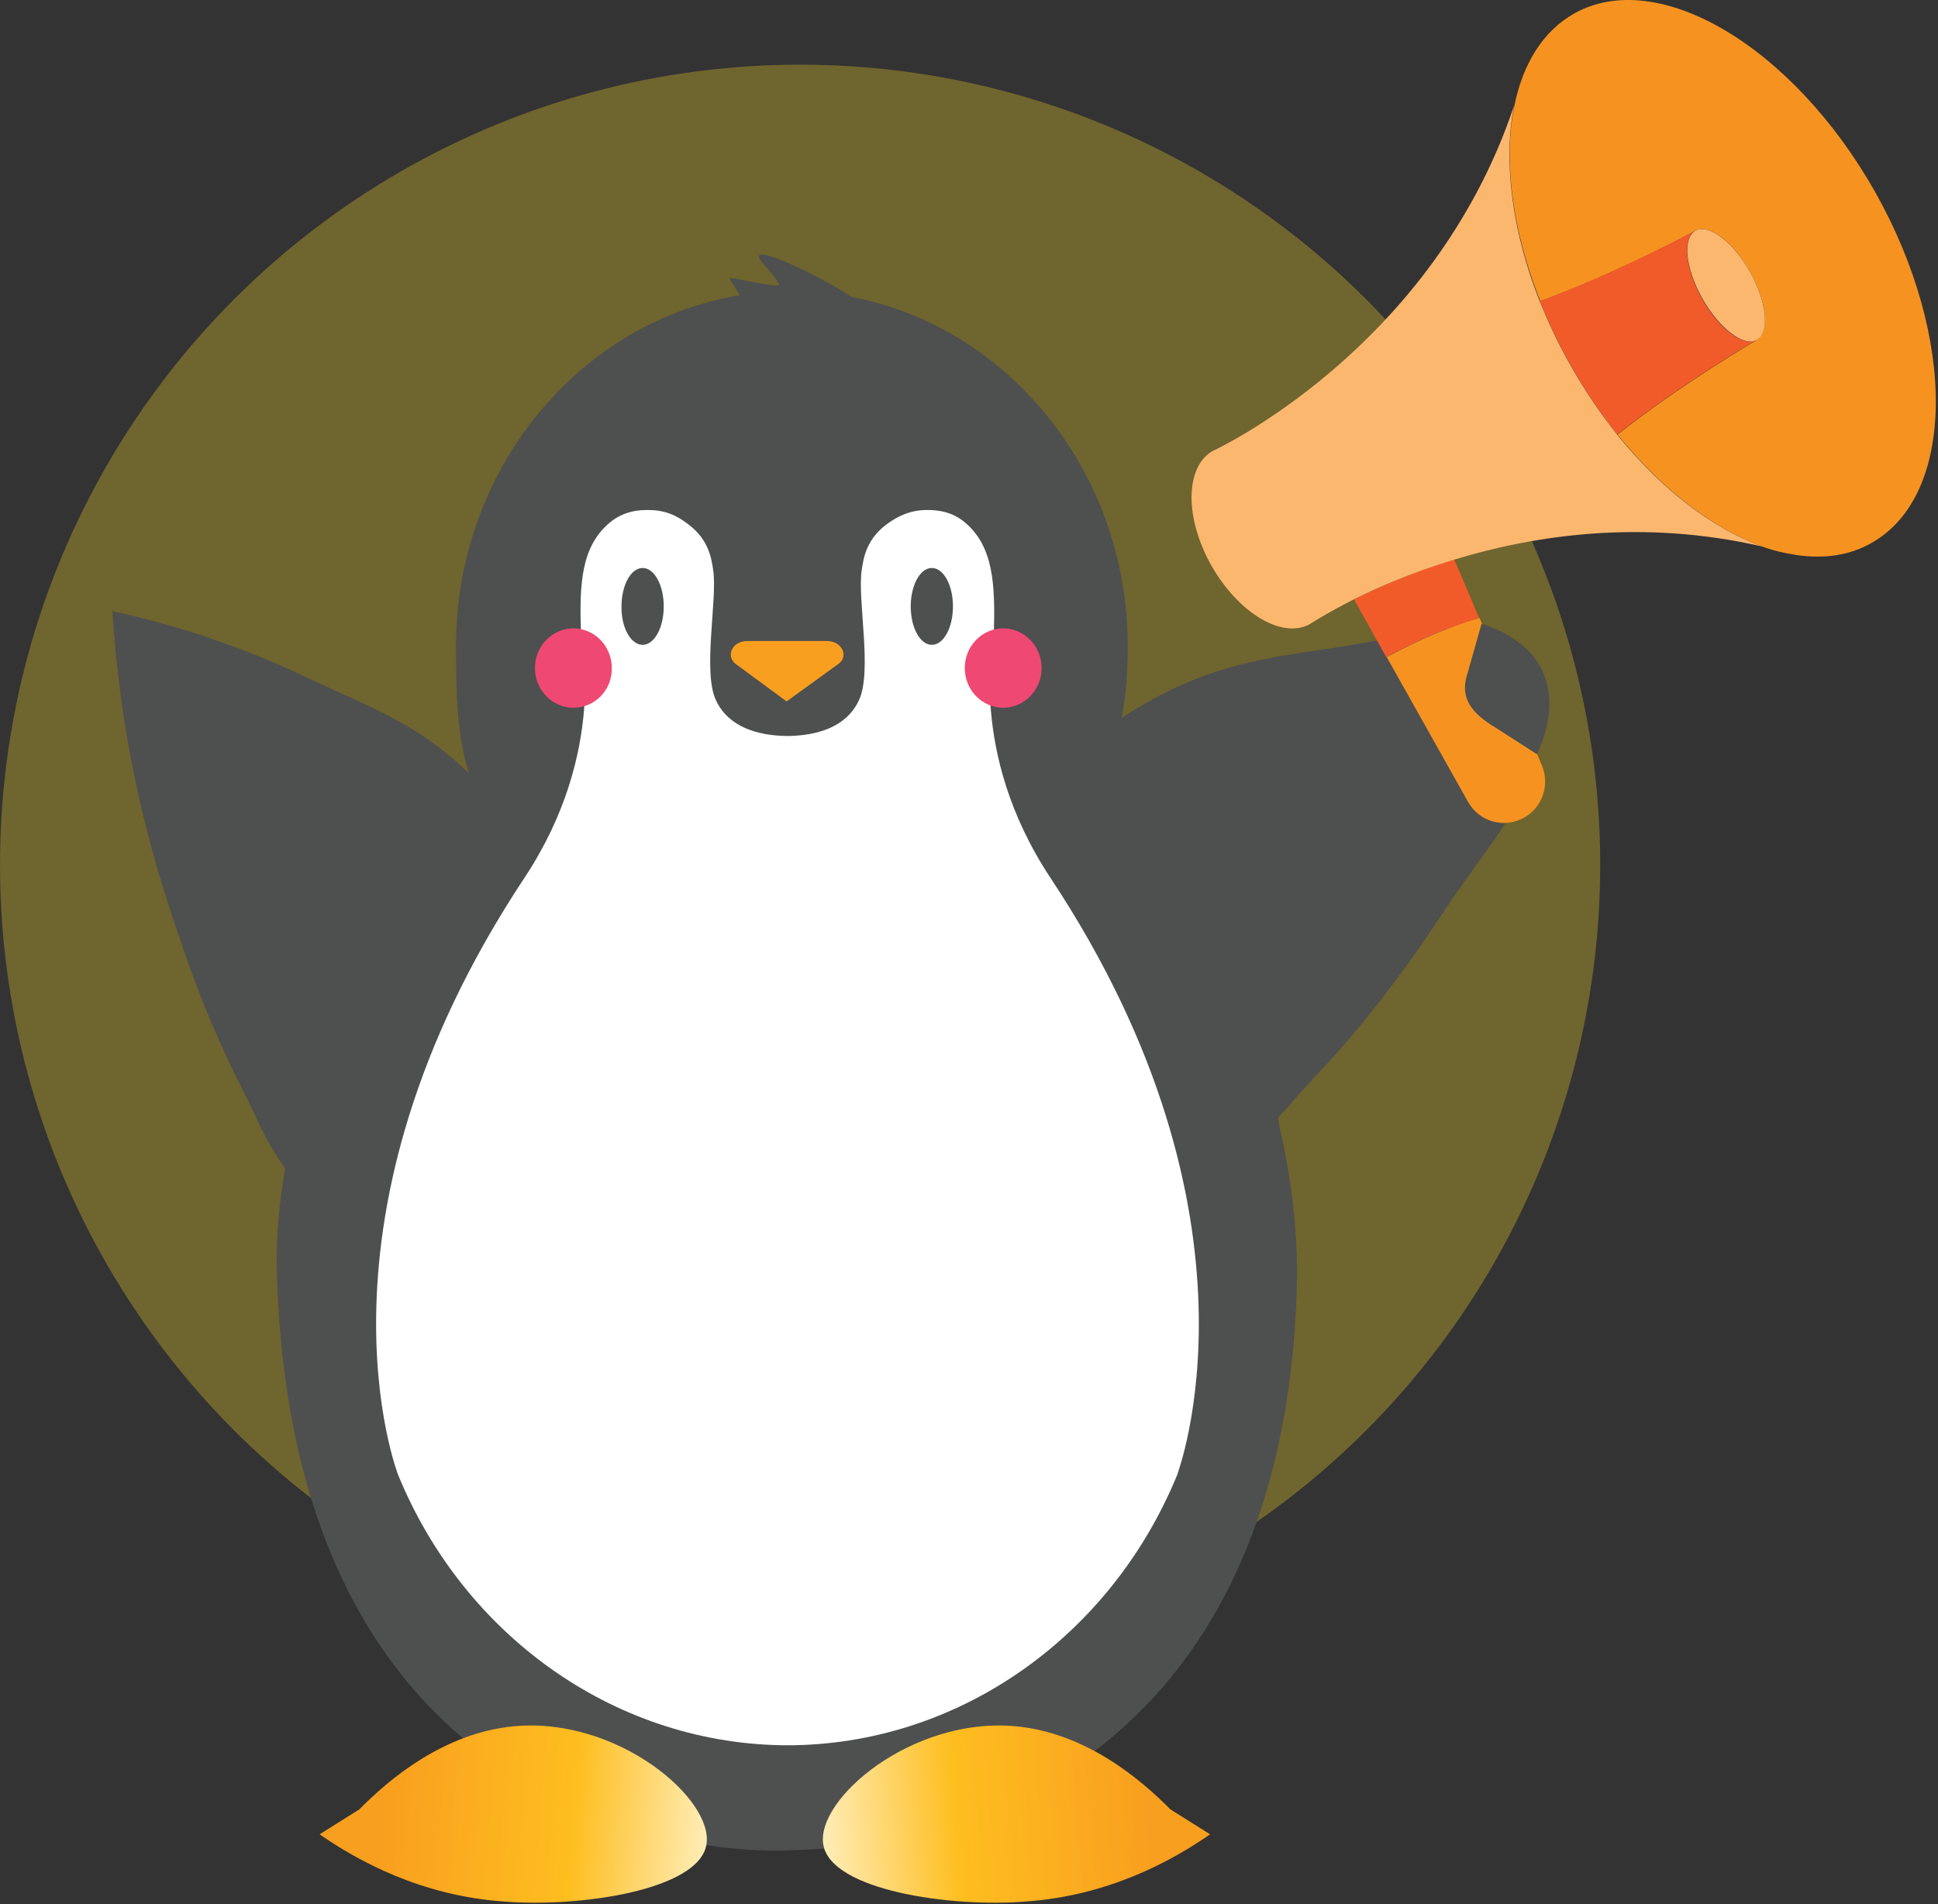 <?xml version="1.0" encoding="UTF-8"?> <svg xmlns="http://www.w3.org/2000/svg" width="459" height="451"><rect width="100%" height="100%" fill="#333333" stroke="none"/><defs><linearGradient id="a" x1="-.229%" x2="99.153%" y1="51.796%" y2="47.952%"><stop offset=".01%" stop-color="#FFEFBE"></stop><stop offset="35.94%" stop-color="#FEBE1F"></stop><stop offset="85.11%" stop-color="#F99F1F"></stop></linearGradient><linearGradient id="b" x1="100.335%" x2=".952%" y1="51.796%" y2="47.953%"><stop offset=".01%" stop-color="#FFEFBE"></stop><stop offset="35.94%" stop-color="#FEBE1F"></stop><stop offset="85.11%" stop-color="#F99F1F"></stop></linearGradient></defs><g fill="none" fill-rule="evenodd"><circle cx="189.5" cy="204.815" r="189.5" fill="#FCDA23" fill-rule="nonzero" opacity=".3"></circle><path fill="#4E4F4F" d="M269.5 167.615c19.6-11.7 34-12 52-15.1 16.6-2.9 14.8-3.1 27.9-4.1l4 16.4 12.1 9.8c-7.8 22.1-9.8 20.8-23.1 40.6-6.6 9.9-16.6 24.8-32.1 41-5.2 5.4-15.5 20.3-30.3 21.2-18.5 1.2-33.6-3.9-43.1-30.1-14.7-40.4 13-68 32.6-79.7"></path><path fill="#4E4F4F" d="M303.1 267.215c-.1-.4-.1-.8-.2-1.3-7.4-42.8-38.5-77.1-41.7-80.6 4.2-10.5 5.9-20.5 5.9-32.2 0-41.3-28.3-75.8-65.5-82.8-7.1-4.9-20.8-11.1-21.7-9.9-.4.6.1 1.2 1.7 3 .9 1.1 3.1 3.5 2.9 4.1-.7.4-6.4-.7-8.6-1.2-1.1-.2-1.9-.4-2.2-.4l-1-.1 2.5 4.1c-38 6.3-67.2 41.2-67.2 83.1 0 10.6.1 22.2 3.7 32 0 0-34.2 35.8-42 80.9-.1.4-.1.8-.2 1.3-2.6 11.1-4.3 22.8-3.9 34.9 4.4 143.4 120.8 136.1 120.8 136.1 64.4-1.3 119.3-42 120.8-136.2 0-11.9-1.5-23.6-4.1-34.8Z"></path><path fill="#4E4F4F" d="M114.8 186.915c-14.4-15.5-27-19.2-42-26.4-13.8-6.6-28.5-11.7-43.6-15.2l-2.6-.6.2 2.7c1.6 22.3 5.9 44.6 12.9 66.2 3.5 10.7 8.7 27 18.4 45.7 3.3 6.3 8.8 22.5 21.5 26.8 15.9 5.5 30.4 4.4 44.9-17.6 22.5-33.8 4.7-66.1-9.7-81.6"></path><path fill="#FFF" fill-rule="nonzero" d="M248.8 207.915c-19.8-29.9-13.4-56.8-13.4-58.1.3-11.5-.1-20.5-7-26.2-2.9-2.4-6.4-3-9.9-2.8-4.1.3-6.8 2.1-8.7 3.5-4.7 3.6-5.3 8-5.7 10.6-1.1 7 2.6 24.1-.7 31-3 6.3-9.8 8.3-16.9 8.4-7.1-.1-13.9-2.1-16.9-8.4-3.3-6.9.4-24-.7-31-.4-2.6-1-7-5.7-10.6-1.8-1.4-4.5-3.3-8.7-3.5-3.5-.2-6.9.4-9.9 2.8-7 5.7-7.4 14.7-7 26.2 0 1.3 6.4 28.2-13.4 58.1-53.6 80.9-29.9 141.4-29.9 141.4 15.5 37.8 50.8 63.2 90.5 64h3.5c39.7-.8 75-26.2 90.5-64-.1 0 23.6-60.5-30-141.4Z"></path><path fill="#EF4872" fill-rule="nonzero" d="M237.6 167.615c-5 0-9.1-4.2-9.1-9.4s4.1-9.4 9.1-9.4 9.1 4.2 9.1 9.4-4.1 9.4-9.1 9.4ZM135.8 167.615c-5 0-9.1-4.2-9.1-9.4s4.1-9.4 9.1-9.4 9.1 4.2 9.1 9.4c.1 5.2-4 9.4-9.1 9.4Z"></path><path fill="#4E4F4F" fill-rule="nonzero" d="M220.7 152.715c2.8 0 5-4.1 5-9.1s-2.2-9.1-5-9.1-5 4.1-5 9.1 2.2 9.1 5 9.1ZM152.2 152.715c2.8 0 5-4.1 5-9.1s-2.2-9.1-5-9.1-5 4.1-5 9.1c-.1 5 2.2 9.1 5 9.1Z"></path><path fill="#F89F20" fill-rule="nonzero" d="M186.4 151.815h-9.5c-3.4 0-5.1 3.5-2.7 5.4l12.1 8.9 12.3-8.9c2.5-1.8.8-5.4-2.7-5.4h-9.5Z"></path><g fill-rule="nonzero"><path fill="#F69320" d="m328.4 155.615-1.6-2.9 20.9 37.2c2.6 4.7 8.6 6.4 13.3 3.7 4.3-2.4 6.1-7.7 4.2-12.3l-14.8-35c-2.7.8-5.4 1.7-8.1 2.8-4.8 1.9-9.4 4.1-13.9 6.5Z"></path><path fill="#F15B2A" d="m320.7 141.915.3.6 5.7 10.2 1.6 2.9c4.5-2.4 9.1-4.6 13.9-6.5 2.7-1 5.4-1.9 8.1-2.8l-5.9-13.9c-9.7 3.1-17.8 6.6-23.7 9.5Z"></path><path fill="#F69320" d="M372.8 3.215c-7.4 4.2-12.1 11.9-14.1 21.7-2.7 12.9-.6 29.5 6.1 46.4 18.2-6.6 36.8-16.7 36.8-16.7 3.1-1.7 8.9 2.6 12.9 9.8 4 7.1 4.7 14.3 1.6 16.1 0 0-18 10.5-33 22.4 10.5 13 22.7 22.3 34.2 26.5 2.7 1 5.4 1.6 8 2 6.5 1 12.6.2 17.9-2.8 20-11.2 20.4-48.4 1-83-19.5-34.6-51.5-53.6-71.4-42.4Z"></path><path fill="#F15B2A" d="M383 102.915c15-11.9 33-22.4 33-22.4-3.1 1.7-8.9-2.6-12.9-9.8-4-7.1-4.7-14.3-1.6-16.1 0 0-18.6 10.1-36.8 16.7 2 4.9 4.3 9.9 7.1 14.8 3.4 6.2 7.2 11.7 11.2 16.8Z"></path><path fill="#FCB76F" d="M403.2 70.715c4 7.1 9.8 11.5 12.9 9.8 3.1-1.7 2.4-8.9-1.6-16.1-4-7.1-9.8-11.5-12.9-9.8-3.2 1.8-2.4 9 1.6 16.1ZM383 102.915c-4-5-7.8-10.6-11.2-16.7-2.8-4.9-5.1-9.9-7.1-14.8-6.7-16.9-8.7-33.5-6.1-46.4-19.4 58-71.4 81.8-71.4 81.8-6.5 3.7-6.7 15.8-.3 27.1s16.8 17.5 23.3 13.9c0 0 3.8-2.5 10.5-5.9 5.8-2.9 13.9-6.4 23.8-9.4 19-5.8 44.6-9.6 72.8-3.1-11.6-4.2-23.8-13.5-34.3-26.5Z"></path></g><path fill="#4E4F4F" fill-rule="nonzero" d="m350.9 147.715-3.6 12.7c-1.3 5 1.2 8.5 6.9 11.9l9.8 6.3c-.1.1 12.3-22.5-13.1-30.9Z"></path><g fill-rule="nonzero"><path fill="url(#a)" d="M201.5 19.871c-6.9-7-20-18.2-36.8-19.7-24.4-2.2-47.3 17.3-45.4 28.1 1.9 10.8 30.3 14.9 48.2 13.4 19.3-1.4 34.2-9.5 43.4-15.9l-9.4-5.9Z" transform="translate(75.7 408.644)"></path><path fill="url(#b)" d="M9.4 19.871c6.9-7 20-18.2 36.8-19.7 24.4-2.2 47.3 17.3 45.4 28.1-1.9 10.8-30.3 14.9-48.2 13.4-19.3-1.4-34.2-9.5-43.4-15.9l9.4-5.9Z" transform="translate(75.7 408.644)"></path></g></g></svg> 